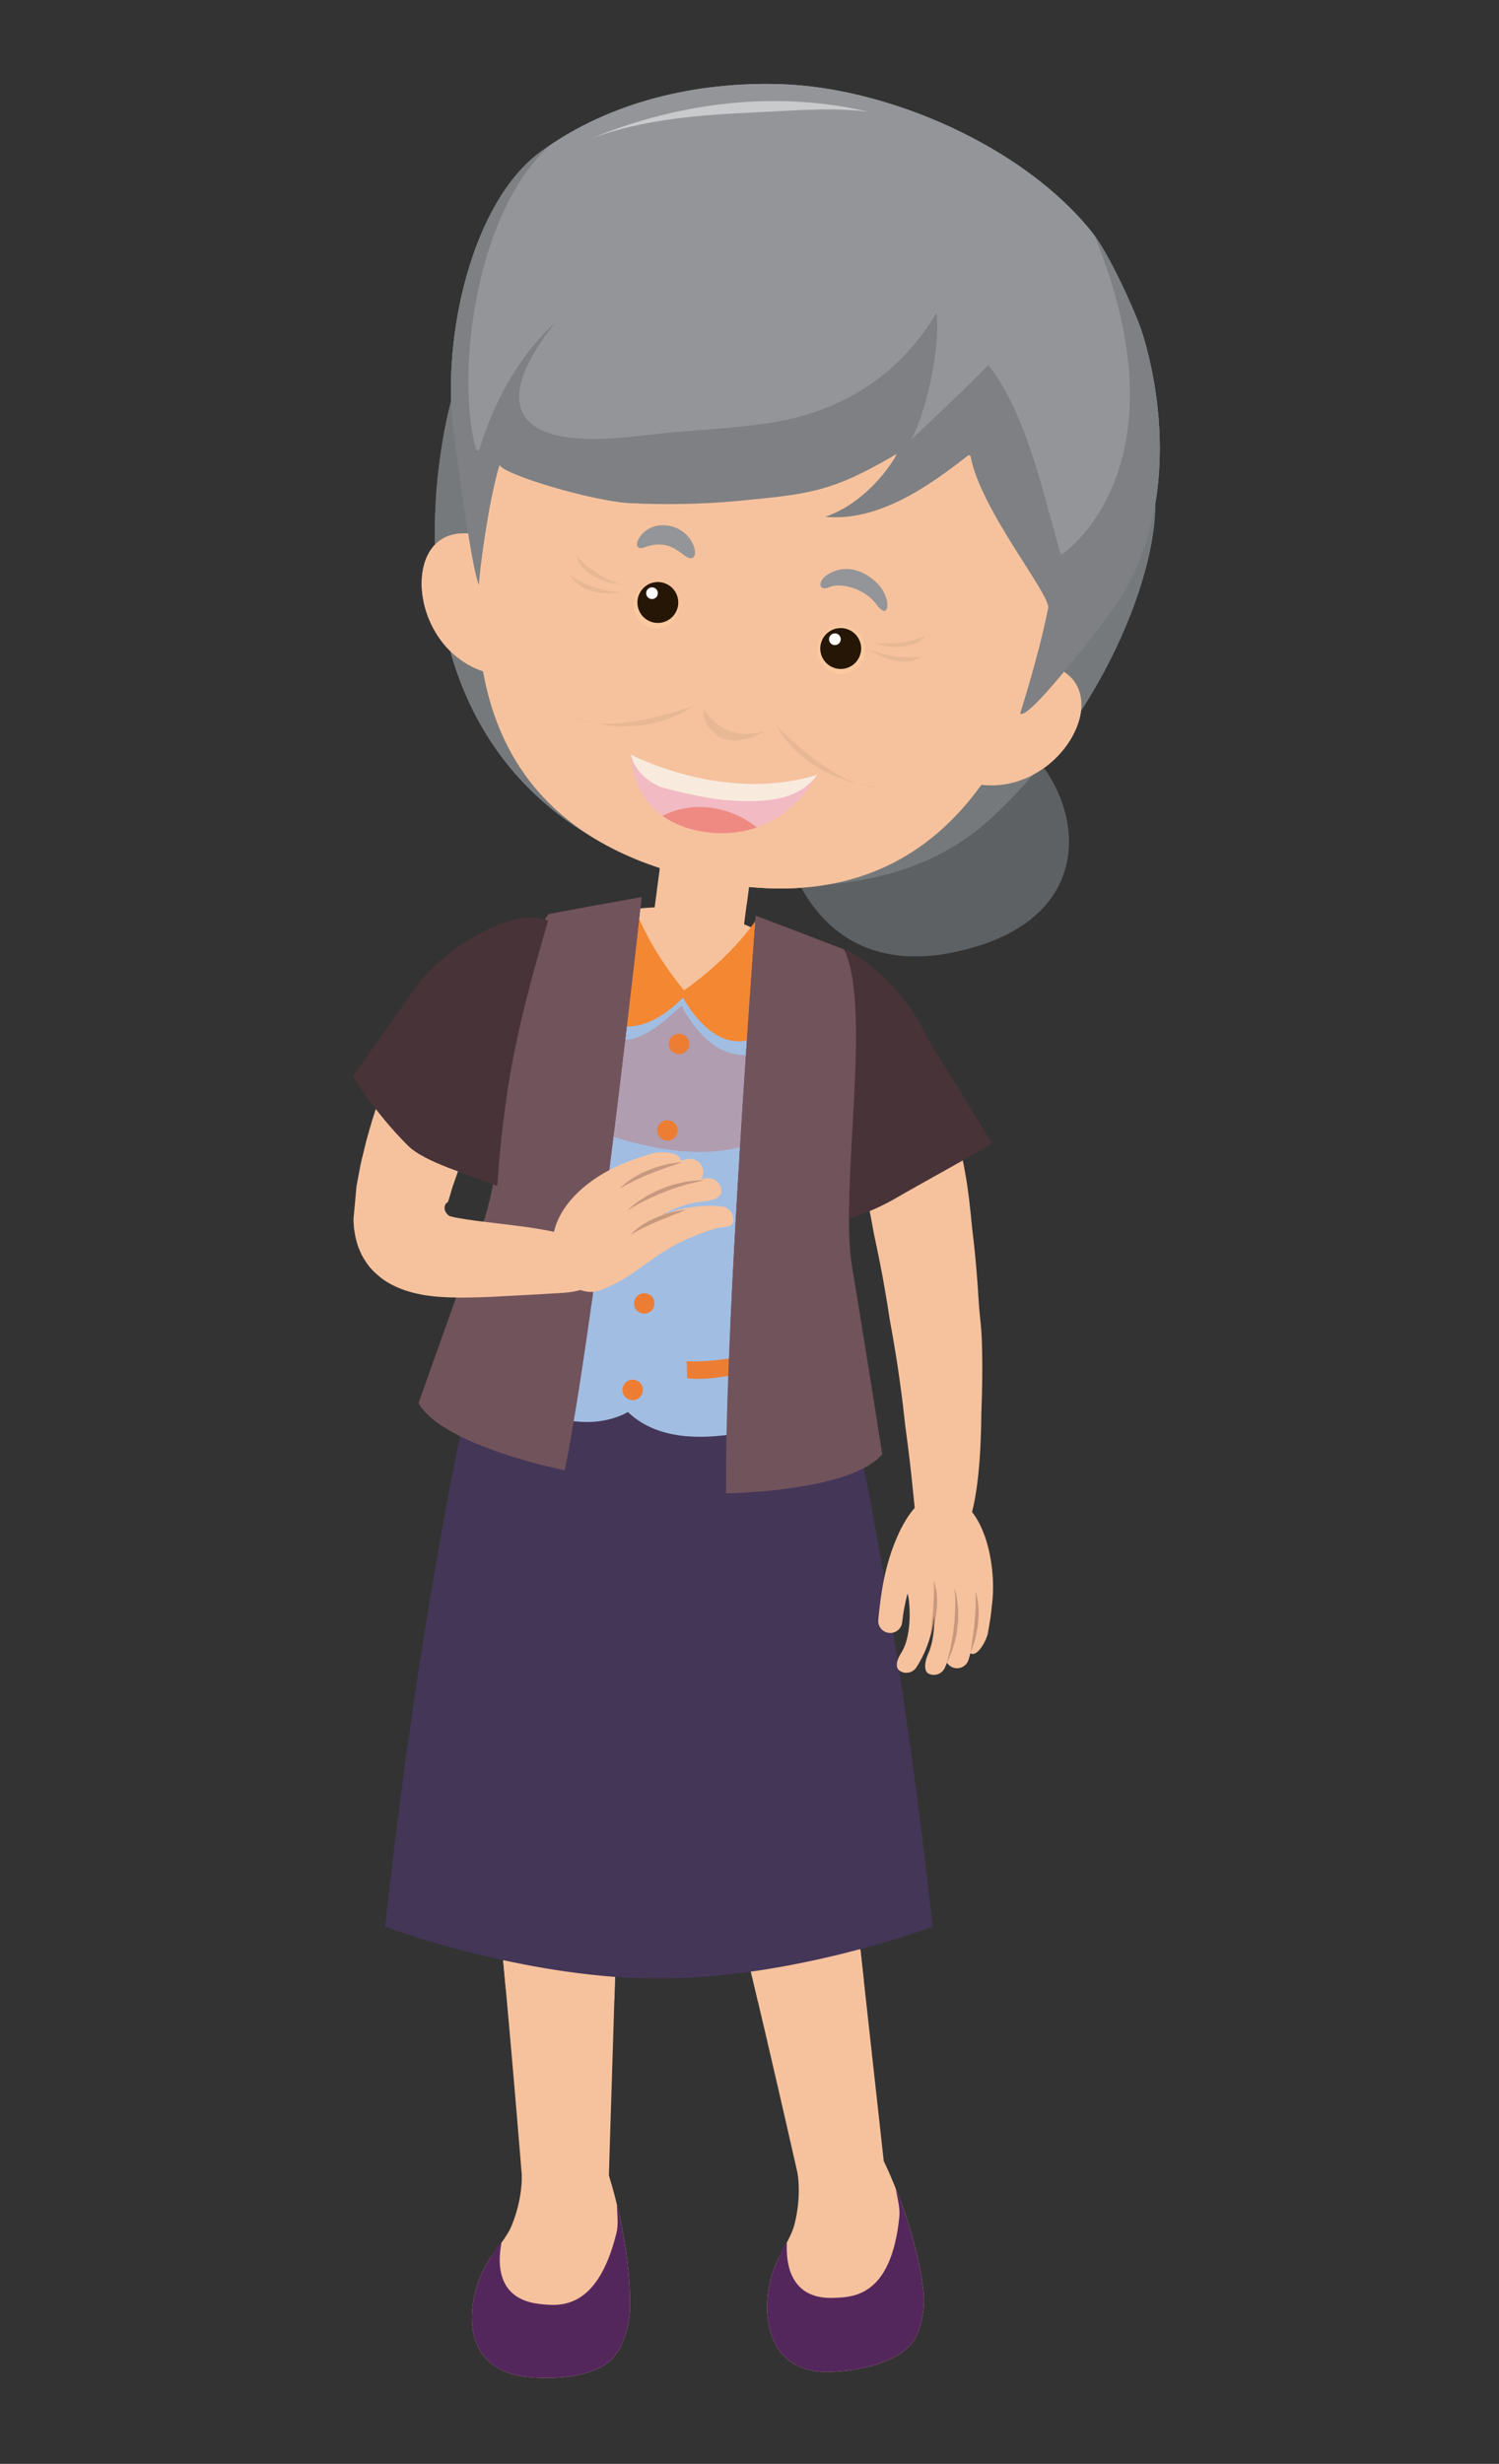 <?xml version="1.0" encoding="UTF-8" standalone="no"?>
<svg
   xmlns:dc="http://purl.org/dc/elements/1.1/"
   xmlns:cc="http://creativecommons.org/ns#"
   xmlns:rdf="http://www.w3.org/1999/02/22-rdf-syntax-ns#"
   xmlns:svg="http://www.w3.org/2000/svg"
   xmlns="http://www.w3.org/2000/svg"
   xmlns:sodipodi="http://sodipodi.sourceforge.net/DTD/sodipodi-0.dtd"
   xmlns:inkscape="http://www.inkscape.org/namespaces/inkscape"
   version="1.1"
   id="svg4508"
   xml:space="preserve"
   width="1749.84"
   height="2874.52"
   viewBox="0 0 1749.84 2874.52"
   sodipodi:docname="old woman 03.svg"
   inkscape:version="1.0.1 (c497b03c, 2020-09-10)"><rect x="0" y="0" width="1749.84" height="2874.52" fill="#333333" stroke="none"/><defs
     id="defs4512"><clipPath
       clipPathUnits="userSpaceOnUse"
       id="clipPath4524"><path
         d="M 0,2155.887 H 1312.383 V 0 H 0 Z"
         id="path4522" /></clipPath><clipPath
       clipPathUnits="userSpaceOnUse"
       id="clipPath4540"><path
         d="M 400.685,757.87 H 562.118 V 406.313 H 400.685 Z"
         id="path4538" /></clipPath><clipPath
       clipPathUnits="userSpaceOnUse"
       id="clipPath4568"><path
         d="M 571.569,769.627 H 756.406 V 404.358 H 571.569 Z"
         id="path4566" /></clipPath><clipPath
       clipPathUnits="userSpaceOnUse"
       id="clipPath4592"><path
         d="m 443.287,521.819 h 62.317 v -15.881 h -62.317 z"
         id="path4590" /></clipPath><clipPath
       clipPathUnits="userSpaceOnUse"
       id="clipPath4612"><path
         d="m 575.224,1422.35 h 85.005 v -59.54 h -85.005 z"
         id="path4610" /></clipPath><clipPath
       clipPathUnits="userSpaceOnUse"
       id="clipPath4632"><path
         d="M 398.888,1017.87 H 816.665 V 450.203 H 398.888 Z"
         id="path4630" /></clipPath><clipPath
       clipPathUnits="userSpaceOnUse"
       id="clipPath4652"><path
         d="M 465.383,1363.5 H 724.385 V 1148.23 H 465.383 Z"
         id="path4650" /></clipPath><clipPath
       clipPathUnits="userSpaceOnUse"
       id="clipPath4656"><path
         d="M 465.383,1363.5 H 724.385 V 1148.23 H 465.383 Z"
         id="path4654" /></clipPath><clipPath
       clipPathUnits="userSpaceOnUse"
       id="clipPath4680"><path
         d="M 499.119,1363.5 H 713.79 V 1232.91 H 499.119 Z"
         id="path4678" /></clipPath><clipPath
       clipPathUnits="userSpaceOnUse"
       id="clipPath4732"><path
         d="m 468.605,1371.19 h 93.231 V 869.63 h -93.231 z"
         id="path4730" /></clipPath><clipPath
       clipPathUnits="userSpaceOnUse"
       id="clipPath4760"><path
         d="m 635.831,1354.87 h 82.622 V 849.476 h -82.622 z"
         id="path4758" /></clipPath><clipPath
       clipPathUnits="userSpaceOnUse"
       id="clipPath4792"><path
         d="M 686.008,1524.8 H 930.89 V 1319.48 H 686.008 Z"
         id="path4790" /></clipPath><clipPath
       clipPathUnits="userSpaceOnUse"
       id="clipPath4816"><path
         d="m 383.487,1670.12 h 50.187 v -72.79 h -50.187 z"
         id="path4814" /></clipPath><clipPath
       clipPathUnits="userSpaceOnUse"
       id="clipPath4836"><path
         d="m 869.399,1554.02 h 61.709 v -63.83 h -61.709 z"
         id="path4834" /></clipPath><clipPath
       clipPathUnits="userSpaceOnUse"
       id="clipPath4860"><path
         d="M 394.912,2029.67 H 1015.66 V 1531.61 H 394.912 Z"
         id="path4858" /></clipPath><clipPath
       clipPathUnits="userSpaceOnUse"
       id="clipPath4876"><path
         d="m 517.216,2068 h 242.673 v -33.09 H 517.216 Z"
         id="path4874" /></clipPath><clipPath
       clipPathUnits="userSpaceOnUse"
       id="clipPath4900"><path
         d="m 715.63,1608.65 h 41.978 v -41.99 H 715.63 Z"
         id="path4898" /></clipPath><clipPath
       clipPathUnits="userSpaceOnUse"
       id="clipPath4916"><path
         d="m 554.906,1646.64 h 40.039 v -40.07 h -40.039 z"
         id="path4914" /></clipPath><clipPath
       clipPathUnits="userSpaceOnUse"
       id="clipPath4948"><path
         d="m 615.943,1535.19 h 53.772 v -26.76 h -53.772 z"
         id="path4946" /></clipPath><clipPath
       clipPathUnits="userSpaceOnUse"
       id="clipPath4964"><path
         d="m 565.47,1481.59 h 152.76 v -30.17 H 565.47 Z"
         id="path4962" /></clipPath><clipPath
       clipPathUnits="userSpaceOnUse"
       id="clipPath4980"><path
         d="m 599.723,1448.48 h 59.639 v -11.28 h -59.639 z"
         id="path4978" /></clipPath><clipPath
       clipPathUnits="userSpaceOnUse"
       id="clipPath4996"><path
         d="m 678.863,1522.71 h 90.732 v -55.37 h -90.732 z"
         id="path4994" /></clipPath><clipPath
       clipPathUnits="userSpaceOnUse"
       id="clipPath5012"><path
         d="m 502.073,1539.04 h 105.814 v -18.39 H 502.073 Z"
         id="path5010" /></clipPath><clipPath
       clipPathUnits="userSpaceOnUse"
       id="clipPath5028"><path
         d="m 764.116,1599.98 h 46.712 v -9.91 h -46.712 z"
         id="path5026" /></clipPath><clipPath
       clipPathUnits="userSpaceOnUse"
       id="clipPath5044"><path
         d="m 761.404,1587.94 h 46.698 v -10.66 h -46.698 z"
         id="path5042" /></clipPath><clipPath
       clipPathUnits="userSpaceOnUse"
       id="clipPath5060"><path
         d="m 504.351,1670.52 h 39.505 v -25.64 h -39.505 z"
         id="path5058" /></clipPath><clipPath
       clipPathUnits="userSpaceOnUse"
       id="clipPath5076"><path
         d="m 498.927,1653.12 h 44.612 v -15.91 h -44.612 z"
         id="path5074" /></clipPath><clipPath
       clipPathUnits="userSpaceOnUse"
       id="clipPath5092"><path
         d="m 624.278,1547.53 h 17.526 v -19.92 h -17.526 z"
         id="path5090" /></clipPath><clipPath
       clipPathUnits="userSpaceOnUse"
       id="clipPath5112"><path
         d="M 686.008,1524.8 H 930.89 V 1319.48 H 686.008 Z"
         id="path5110" /></clipPath><clipPath
       clipPathUnits="userSpaceOnUse"
       id="clipPath5136"><path
         d="m 383.487,1670.12 h 50.187 v -72.79 h -50.187 z"
         id="path5134" /></clipPath><clipPath
       clipPathUnits="userSpaceOnUse"
       id="clipPath5156"><path
         d="m 869.399,1554.02 h 61.709 v -63.83 h -61.709 z"
         id="path5154" /></clipPath><clipPath
       clipPathUnits="userSpaceOnUse"
       id="clipPath5180"><path
         d="M 394.912,2029.67 H 1015.66 V 1531.61 H 394.912 Z"
         id="path5178" /></clipPath><clipPath
       clipPathUnits="userSpaceOnUse"
       id="clipPath5196"><path
         d="m 517.216,2068 h 242.673 v -33.09 H 517.216 Z"
         id="path5194" /></clipPath><clipPath
       clipPathUnits="userSpaceOnUse"
       id="clipPath5220"><path
         d="m 715.63,1608.65 h 41.978 v -41.99 H 715.63 Z"
         id="path5218" /></clipPath><clipPath
       clipPathUnits="userSpaceOnUse"
       id="clipPath5236"><path
         d="m 554.906,1646.64 h 40.039 v -40.07 h -40.039 z"
         id="path5234" /></clipPath><clipPath
       clipPathUnits="userSpaceOnUse"
       id="clipPath5268"><path
         d="m 615.943,1535.19 h 53.772 v -26.76 h -53.772 z"
         id="path5266" /></clipPath><clipPath
       clipPathUnits="userSpaceOnUse"
       id="clipPath5284"><path
         d="m 678.863,1522.71 h 90.732 v -55.37 h -90.732 z"
         id="path5282" /></clipPath><clipPath
       clipPathUnits="userSpaceOnUse"
       id="clipPath5300"><path
         d="m 502.073,1539.04 h 105.814 v -18.39 H 502.073 Z"
         id="path5298" /></clipPath><clipPath
       clipPathUnits="userSpaceOnUse"
       id="clipPath5316"><path
         d="m 764.116,1599.98 h 46.712 v -9.91 h -46.712 z"
         id="path5314" /></clipPath><clipPath
       clipPathUnits="userSpaceOnUse"
       id="clipPath5332"><path
         d="m 761.404,1587.94 h 46.698 v -10.66 h -46.698 z"
         id="path5330" /></clipPath><clipPath
       clipPathUnits="userSpaceOnUse"
       id="clipPath5348"><path
         d="m 504.351,1670.52 h 39.505 v -25.64 h -39.505 z"
         id="path5346" /></clipPath><clipPath
       clipPathUnits="userSpaceOnUse"
       id="clipPath5364"><path
         d="m 498.927,1653.12 h 44.612 v -15.91 h -44.612 z"
         id="path5362" /></clipPath><clipPath
       clipPathUnits="userSpaceOnUse"
       id="clipPath5380"><path
         d="m 624.278,1547.53 h 17.526 v -19.92 h -17.526 z"
         id="path5378" /></clipPath><clipPath
       clipPathUnits="userSpaceOnUse"
       id="clipPath5412"><path
         d="m 552.24,1097.78 h 48.805 v -22.33 H 552.24 Z"
         id="path5410" /></clipPath><clipPath
       clipPathUnits="userSpaceOnUse"
       id="clipPath5428"><path
         d="m 549.335,1123.74 h 67.721 v -26.9 h -67.721 z"
         id="path5426" /></clipPath><clipPath
       clipPathUnits="userSpaceOnUse"
       id="clipPath5444"><path
         d="m 542.693,1139.44 h 54.772 v -23.36 h -54.772 z"
         id="path5442" /></clipPath><clipPath
       clipPathUnits="userSpaceOnUse"
       id="clipPath5464"><path
         d="m 815.027,773.151 h 5.644 v -48.543 h -5.644 z"
         id="path5462" /></clipPath><clipPath
       clipPathUnits="userSpaceOnUse"
       id="clipPath5480"><path
         d="m 829.22,766.543 h 9.899 v -65.669 h -9.899 z"
         id="path5478" /></clipPath><clipPath
       clipPathUnits="userSpaceOnUse"
       id="clipPath5496"><path
         d="m 850.009,763.872 h 6.987 v -53.774 h -6.987 z"
         id="path5494" /></clipPath></defs><sodipodi:namedview
     pagecolor="#ffffff"
     bordercolor="#666666"
     borderopacity="1"
     objecttolerance="10"
     gridtolerance="10"
     guidetolerance="10"
     inkscape:pageopacity="0"
     inkscape:pageshadow="2"
     inkscape:window-width="1572"
     inkscape:window-height="1299"
     id="namedview4510"
     showgrid="false"
     inkscape:zoom="0.35066724"
     inkscape:cx="874.91998"
     inkscape:cy="1437.26"
     inkscape:window-x="0"
     inkscape:window-y="23"
     inkscape:window-maximized="0"
     inkscape:current-layer="g4516" /><g
     id="g4516"
     inkscape:groupmode="layer"
     inkscape:label="old woman 02"
     transform="matrix(1.333,0,0,-1.333,0,2874.52)"><g
       id="g4518"><g
         id="g4520"
         clip-path="url(#clipPath4524)"><g
           id="g4526"
           transform="translate(801.769,831.331)"><path
             d="m 0,0 c 3.098,-18.806 13.85,-45.624 37.419,-23.514 13.933,13.024 18.765,55.674 19.921,96.563 0.152,5.094 0.234,10.215 0.262,15.198 0.179,5.039 0.344,9.968 0.496,14.786 0.247,9.582 0.33,18.613 0.33,26.598 -0.055,15.942 -0.51,27.727 -0.881,31.555 -0.579,6.001 -1.212,12.555 -1.873,19.521 -0.468,6.966 -0.964,14.317 -1.486,21.973 -1.129,15.254 -2.616,31.581 -4.681,47.936 -1.555,16.301 -3.249,32.518 -6.017,47.8 -0.66,3.827 -1.417,7.599 -2.175,11.261 -0.592,3.607 -1.266,7.186 -1.982,10.656 -1.446,6.924 -3.152,13.505 -5.163,19.604 -1.473,4.735 -3.276,9.637 -4.598,14.208 -1.418,4.652 -3.015,9.251 -4.915,13.739 -1.845,4.46 -4.199,8.949 -6.732,13.051 -2.478,4.048 -5.493,8.013 -9.141,11.84 -3.703,3.91 -7.889,6.525 -12.46,8.674 -4.584,2.092 -9.485,3.414 -14.427,3.468 -4.916,0.083 -9.885,-1.156 -14.47,-4.019 -4.46,-2.561 -8.342,-5.934 -11.426,-10.629 -1.721,-2.615 -3.277,-5.396 -4.653,-8.315 -1.254,-2.753 -2.341,-5.617 -3.25,-8.563 -1.845,-5.865 -3.07,-12.005 -3.662,-17.98 -0.729,-6.002 -0.33,-11.619 0.234,-17.346 0.592,-5.7 1.542,-11.372 2.657,-16.989 1.129,-5.645 2.396,-11.234 3.635,-16.824 1.432,-5.493 2.905,-10.93 4.102,-16.41 2.066,-9.361 3.979,-18.586 5.728,-27.699 0.839,-4.529 1.68,-9.031 2.505,-13.519 0.785,-4.488 1.9,-8.811 2.754,-13.188 3.661,-17.403 6.746,-34.226 9.347,-50.388 0.621,-4.021 1.254,-8.013 1.859,-11.95 0.578,-3.965 1.418,-7.792 2.079,-11.619 1.349,-7.627 2.602,-15.089 3.758,-22.331 2.3,-14.51 4.172,-28.222 5.741,-40.971 0.729,-6.361 1.418,-12.5 2.093,-18.365 0.771,-5.837 1.5,-11.399 2.189,-16.686 C -5.506,50.553 -4.447,41.081 -3.552,32.849 -1.803,16.41 -0.826,5.039 0,0"
             style="fill:#f6c29d;fill-opacity:1;fill-rule:nonzero;stroke:none"
             id="path4528" /></g><g
           id="g4530"
           transform="translate(456.986,252.342)"><path
             d="m 0,0 c 2.271,-53.416 76.545,-49.038 75.98,-7.269 l 7.366,235.363 21.786,277.434 H -56.301 C -49.755,434.655 -34.907,363.534 -27.025,293.983 -16.865,204.441 -3.407,41.797 0,0"
             style="fill:#f6c29d;fill-opacity:1;fill-rule:nonzero;stroke:none"
             id="path4532" /></g><g
           id="g4534"><g
             id="g4536" /><g
             id="g4548"><g
               clip-path="url(#clipPath4540)"
               id="g4546"><g
                 transform="translate(442.875,416.28)"
                 id="g4544"><path
                   d="m 0,0 c 18.014,-4.57 37.267,-5.975 54.421,-7.131 13.56,-0.908 27.135,-1.928 40.717,-2.836 l 2.32,74.122 21.786,277.435 H -42.189 C -35.644,270.717 -20.795,199.596 -12.914,130.045 -8.853,94.25 -4.261,46.754 0,0"
                   style="fill:#f6c29d;fill-opacity:1;fill-rule:nonzero;stroke:none"
                   id="path4542" /></g></g></g></g><g
           id="g4550"
           transform="translate(456.986,252.342)"><path
             d="m 0,0 c 0,0 0.853,-20.733 -9.279,-44.633 -3.682,-8.673 -12.638,-19.246 -18.2,-27.286 -20.857,-30.205 -30.853,-94.772 28.098,-103.859 0,0 51.117,-7.655 76.476,13.409 9.947,8.288 17.292,29.407 17.595,45.68 C 95.805,-58.923 76.214,0 76.214,0 76.214,0 62.654,6.113 0,0"
             style="fill:#f6c29d;fill-opacity:1;fill-rule:nonzero;stroke:none"
             id="path4552" /></g><g
           id="g4554"
           transform="translate(540.221,227.065)"><path
             d="m 0,0 c 0.151,-8.37 1.611,-16.961 -0.399,-25.083 -16.878,-68.258 -50.264,-63.797 -66.812,-62.063 -37.749,3.911 -37.391,35.245 -33.908,53.224 -0.964,-0.605 -1.948,-1.239 -2.932,-1.845 -2.038,-3.716 -4.248,-7.379 -6.663,-10.876 -20.858,-30.205 -30.853,-94.772 28.098,-103.859 0,0 51.117,-7.654 76.476,13.409 9.947,8.288 17.291,29.407 17.595,45.68 C 12.116,-57.188 5.493,-22.55 0,0"
             style="fill:#54275c;fill-opacity:1;fill-rule:nonzero;stroke:none"
             id="path4556" /></g><g
           id="g4558"
           transform="translate(698.454,254.352)"><path
             d="M 0,0 C 9.768,-52.591 82.679,-37.777 76.25,3.469 L 50.408,237.537 32.938,515.274 -126.884,492.559 C -110.433,423.283 -85.734,354.998 -68.12,287.236 -45.479,200.035 -9.258,40.888 0,0"
             style="fill:#f6c29d;fill-opacity:1;fill-rule:nonzero;stroke:none"
             id="path4560" /></g><g
           id="g4562"><g
             id="g4564" /><g
             id="g4576"><g
               clip-path="url(#clipPath4568)"
               id="g4574"><g
                 transform="translate(663.843,404.358)"
                 id="g4572"><path
                   d="M 0,0 C 31.782,2.175 63.721,7.544 92.564,19.108 L 85.019,87.531 67.548,365.269 -92.273,342.553 C -75.822,273.277 -51.124,204.992 -33.509,137.23 -23.768,99.729 -11.537,48.956 0,0"
                   style="fill:#f6c29d;fill-opacity:1;fill-rule:nonzero;stroke:none"
                   id="path4570" /></g></g></g></g><g
           id="g4578"
           transform="translate(698.454,254.352)"><path
             d="m 0,0 c 0,0 3.765,-20.403 -2.912,-45.487 -2.423,-9.114 -9.801,-20.843 -14.173,-29.599 -16.397,-32.821 -17.215,-98.16 42.437,-98.848 0,0 51.682,-0.413 73.833,24.038 8.659,9.582 12.982,31.526 10.986,47.689 C 103.137,-44.854 75.451,10.71 75.451,10.71 75.451,10.71 61.16,14.868 0,0"
             style="fill:#f6c29d;fill-opacity:1;fill-rule:nonzero;stroke:none"
             id="path4580" /></g><g
           id="g4582"
           transform="translate(784.422,241.025)"><path
             d="m 0,0 c 1.321,-8.26 3.965,-16.548 3.125,-24.891 -7.104,-69.936 -40.778,-70.212 -57.409,-70.845 -37.922,-1.432 -41.983,29.654 -41.053,47.937 -0.881,-0.744 -1.763,-1.514 -2.657,-2.258 -1.487,-3.964 -3.166,-7.902 -5.06,-11.702 -16.397,-32.821 -17.215,-98.16 42.437,-98.847 0,0 51.682,-0.414 73.833,24.037 8.659,9.582 12.983,31.526 10.986,47.689 C 20.031,-54.903 8.604,-21.531 0,0"
             style="fill:#54275c;fill-opacity:1;fill-rule:nonzero;stroke:none"
             id="path4584" /></g><g
           id="g4586"><g
             id="g4588" /><g
             id="g4600"><g
               clip-path="url(#clipPath4592)"
               opacity="0.5"
               id="g4598"><g
                 transform="translate(473.741,510.695)"
                 id="g4596"><path
                   d="M 0,0 C -8.233,-0.303 -16.934,0.523 -24.175,4.708 -26.337,5.947 -28.567,7.683 -30.454,9.72 -25.896,-1.239 -9.913,-5.259 0.654,-4.708 11.481,-4.157 24.712,2.038 31.863,11.124 22.915,4.13 11.275,0.386 0,0"
                   style="fill:#c6867b;fill-opacity:1;fill-rule:nonzero;stroke:none"
                   id="path4594" /></g></g></g></g><g
           id="g4602"
           transform="translate(573.304,1362.273)"><path
             d="m 0,0 c -7.633,-0.275 -17.319,-1.047 -27.686,-2.974 1.294,-12.005 35.024,-82.272 50.071,-83.374 26.681,-1.926 57.919,41.77 74.37,62.393 -6.201,3.607 -12.472,6.69 -18.455,9.196 L 86.691,49.727 7.902,60.106 0.303,2.368 Z"
             style="fill:#f6c29d;fill-opacity:1;fill-rule:nonzero;stroke:none"
             id="path4604" /></g><g
           id="g4606"><g
             id="g4608" /><g
             id="g4620"><g
               clip-path="url(#clipPath4612)"
               opacity="0.6"
               id="g4618"><g
                 transform="translate(654.007,1364.806)"
                 id="g4616"><path
                   d="m 0,0 6.222,47.166 -78.775,10.38 -6.229,-47.248 C -55.468,-1.432 -17.608,-4.544 0,0"
                   style="fill:#f6c29d;fill-opacity:1;fill-rule:nonzero;stroke:none"
                   id="path4614" /></g></g></g></g><g
           id="g4622"
           transform="translate(816.665,470.22)"><path
             d="m 0,0 c -39.167,355.825 -92.776,545.178 -92.776,545.178 l -137.527,2.477 h -18.805 -137.361 c 0,0 -53.768,-191.83 -92.929,-547.655 0,0 100.197,-37.969 209.935,-44.577 l -0.014,-0.165 c 9.899,-0.607 49.651,-0.607 59.542,0 v 0.165 C -100.21,-37.969 0,0 0,0"
             style="fill:#443657;fill-opacity:1;fill-rule:nonzero;stroke:none"
             id="path4624" /></g><g
           id="g4626"><g
             id="g4628" /><g
             id="g4640"><g
               clip-path="url(#clipPath4632)"
               opacity="0.6"
               id="g4638"><g
                 transform="translate(525.518,884.83)"
                 id="g4636"><path
                   d="m 0,0 c 0.096,0.799 0.689,1.763 1.652,1.625 28.512,-3.332 57.092,-6.471 85.825,-6.581 0.674,0 1.472,-0.523 1.583,-1.212 2.822,-16.245 3.634,-32.655 3.4,-49.12 24.264,-0.056 48.68,2.78 72.594,5.754 0.688,0.083 1.446,-0.551 1.583,-1.211 26.736,-126.851 37.488,-256.317 59.887,-383.882 39.208,10.38 64.622,20.017 64.622,20.017 C 251.979,-58.785 198.37,130.567 198.37,130.567 L 60.844,133.045 H -95.323 c 0,0 -13.217,-47.166 -31.307,-138.056 37.681,-19.247 78.782,-31.471 120.38,-39.292 C -3.222,-29.654 -1.631,-14.841 0,0"
                   style="fill:#443657;fill-opacity:1;fill-rule:nonzero;stroke:none"
                   id="path4634" /></g></g></g></g><g
           id="g4642"
           transform="translate(697.745,1086.958)"><path
             d="m 0,0 c -0.441,34.335 14.923,66.137 22.688,98.93 6.815,28.773 10.216,58.276 10.987,87.779 l -1.625,28.306 c -15.915,24.725 -51.09,40.722 -65.793,46.588 -17.443,-26.103 -40.93,-43.037 -64.946,-61.65 -18.256,24.285 -36.449,46.836 -46.402,76.586 -15.722,-1.775 -53.878,-7.943 -75.761,-27.575 l -9.01,-26.901 c -7.029,-28.677 -11.53,-58.042 -12.535,-87.586 -1.143,-33.674 5.279,-68.395 -4.172,-101.409 -7.558,-26.35 -32.091,-56.307 -59.928,-141.167 7.365,-18.063 29.523,-35.244 44.647,-43.064 33.757,-17.428 77.55,-34.913 114.019,-15.226 29.998,-28.608 76.848,-23.267 113.991,-15.364 16.652,3.552 42.554,14.318 54.436,29.792 C 16.122,-62.778 0.323,-27.424 0,0"
             style="fill:#a2bde2;fill-opacity:1;fill-rule:nonzero;stroke:none"
             id="path4644" /></g><g
           id="g4646"><g
             id="g4648" /><g
             id="g4672"><g
               clip-path="url(#clipPath4652)"
               opacity="0.3"
               id="g4670"><g
                 id="g4668"><g
                   id="g4658" /><g
                   id="g4666"><g
                     clip-path="url(#clipPath4656)"
                     id="g4664"><g
                       transform="translate(471.841,1285.618)"
                       id="g4662"><path
                         d="m 0,0 c -3.945,-24.768 -12.129,-53.361 -0.345,-76.903 17.987,-35.905 68.918,-50.361 105.663,-57.134 41.838,-7.682 92.873,-4.212 121.054,32.491 24.933,32.407 27.975,81.391 25.441,125.996 C 234.274,44.578 205.191,57.767 192.161,62.943 174.718,36.841 151.231,19.907 127.214,1.294 108.959,25.579 90.766,48.13 80.813,77.88 66.144,76.229 35.017,70.859 12.025,55.729 8.755,38.354 2.794,17.539 0,0"
                         style="fill:#d05039;fill-opacity:1;fill-rule:nonzero;stroke:none"
                         id="path4660" /></g></g></g></g></g></g></g><g
           id="g4674"><g
             id="g4676" /><g
             id="g4688"><g
               clip-path="url(#clipPath4680)"
               id="g4686"><g
                 transform="translate(509.631,1276.806)"
                 id="g4684"><path
                   d="m 0,0 c 6.36,-14.813 14.462,-27.534 32.628,-30.287 25.016,-3.8 53.871,31.389 54.896,29.214 6.23,-13.107 21.67,-32.325 34.811,-37.997 19.921,-8.564 35.05,-5.92 48.129,9.444 19.439,22.825 25.979,45.871 33.696,72.58 C 187.012,57.657 165.165,67.459 154.371,71.755 136.928,45.652 113.441,28.719 89.424,10.105 71.169,34.391 52.976,56.941 43.022,86.691 31.885,85.439 9.472,81.942 -10.422,73.035 -10.917,48.461 -9.637,22.413 0,0"
                   style="fill:#a2bde2;fill-opacity:1;fill-rule:nonzero;stroke:none"
                   id="path4682" /></g></g></g></g><g
           id="g4690"
           transform="translate(662.873,1352.526)"><path
             d="m 0,0 c 0,0 -18.833,-30.977 -63.845,-62.889 -35.03,42.651 -45.018,77.482 -45.018,77.482 L -156.015,3.951 c 0,0 2.03,-87.16 32.73,-96.797 24.864,-7.819 49.934,14.759 58.587,23.653 6.009,-10.849 24.25,-39.25 50.284,-38.259 32.174,1.197 57.085,84.736 57.085,84.736 z"
             style="fill:#f48731;fill-opacity:1;fill-rule:nonzero;stroke:none"
             id="path4692" /></g><g
           id="g4694"
           transform="translate(603.516,1241.563)"><path
             d="m 0,0 c -0.668,-4.901 -5.177,-8.329 -10.071,-7.683 -4.887,0.662 -8.316,5.15 -7.668,10.051 0.654,4.914 5.156,8.343 10.05,7.682 C -2.788,9.389 0.654,4.9 0,0"
             style="fill:#ec7d33;fill-opacity:1;fill-rule:nonzero;stroke:none"
             id="path4696" /></g><g
           id="g4698"
           transform="translate(593.362,1165.858)"><path
             d="m 0,0 c -0.661,-4.888 -5.176,-8.329 -10.071,-7.669 -4.887,0.661 -8.329,5.149 -7.667,10.05 0.654,4.901 5.155,8.344 10.056,7.682 C -2.78,9.402 0.647,4.9 0,0"
             style="fill:#ec7d33;fill-opacity:1;fill-rule:nonzero;stroke:none"
             id="path4700" /></g><g
           id="g4702"
           transform="translate(583.203,1090.18)"><path
             d="m 0,0 c -0.661,-4.901 -5.163,-8.344 -10.05,-7.683 -4.902,0.648 -8.343,5.15 -7.682,10.05 0.66,4.902 5.162,8.343 10.05,7.683 C -2.795,9.389 0.653,4.873 0,0"
             style="fill:#ec7d33;fill-opacity:1;fill-rule:nonzero;stroke:none"
             id="path4704" /></g><g
           id="g4706"
           transform="translate(573.042,1014.461)"><path
             d="m 0,0 c -0.646,-4.9 -5.163,-8.315 -10.05,-7.654 -4.893,0.661 -8.329,5.149 -7.682,10.022 0.668,4.929 5.163,8.343 10.057,7.682 C -2.78,9.417 0.662,4.929 0,0"
             style="fill:#ec7d33;fill-opacity:1;fill-rule:nonzero;stroke:none"
             id="path4708" /></g><g
           id="g4710"
           transform="translate(562.882,938.769)"><path
             d="m 0,0 c -0.641,-4.901 -5.156,-8.343 -10.05,-7.682 -4.887,0.661 -8.329,5.176 -7.669,10.078 0.655,4.874 5.163,8.315 10.051,7.654 C -2.774,9.417 0.667,4.901 0,0"
             style="fill:#ec7d33;fill-opacity:1;fill-rule:nonzero;stroke:none"
             id="path4712" /></g><g
           id="g4714"
           transform="translate(601.389,965.093)"><path
             d="M 0,0 C 0,0 40.723,-3.167 89.761,17.126 L 91.083,1.514 c 0,0 -58.551,-20.734 -90.787,-16.383 z"
             style="fill:#ec7d33;fill-opacity:1;fill-rule:nonzero;stroke:none"
             id="path4716" /></g><g
           id="g4718"
           transform="translate(509.025,977.482)"><path
             d="m 0,0 c 0,0 -40.13,7.683 -82.051,40.173 l -5.411,-14.731 c 0,0 51.014,-35.409 83.25,-39.732 z"
             style="fill:#ec7d33;fill-opacity:1;fill-rule:nonzero;stroke:none"
             id="path4720" /></g><g
           id="g4722"
           transform="translate(561.836,1371.194)"><path
             d="m 0,0 c 0,0 -40.132,-366.81 -67.281,-501.563 0,0 -106.46,20.981 -128.061,58.648 0,0 32.546,92.24 56.046,156.394 23.486,64.127 23.804,225.643 57.726,271.625 0,0 4.254,1.184 81.57,14.896"
             style="fill:#71535c;fill-opacity:1;fill-rule:nonzero;stroke:none"
             id="path4724" /></g><g
           id="g4726"><g
             id="g4728" /><g
             id="g4740"><g
               clip-path="url(#clipPath4732)"
               opacity="0.4"
               id="g4738"><g
                 transform="translate(561.836,1371.194)"
                 id="g4736"><path
                   d="m 0,0 c -28.32,-5.039 -46.809,-8.37 -58.91,-10.573 -0.413,-1.542 -0.847,-3.084 -1.211,-4.626 -5.507,-23.087 -7.903,-46.753 -9.39,-70.405 -1.514,-24.065 -11.798,-150.584 3.525,-234.205 4.419,-24.093 1.858,-49.066 -0.524,-73.489 -1.335,-13.602 -3.744,-26.928 -5.919,-40.393 -1.7,-10.601 -2.822,-21.587 -5.59,-31.994 -2.54,-9.555 -7.888,-21.478 -15.212,-29.71 15.261,-4.075 25.95,-6.168 25.95,-6.168 C -40.132,-366.81 0,0 0,0"
                   style="fill:#71535c;fill-opacity:1;fill-rule:nonzero;stroke:none"
                   id="path4734" /></g></g></g></g><g
           id="g4742"
           transform="translate(507.449,1332.59)"><path
             d="m 0,0 c -2.513,-18.406 -5.445,-36.758 -7.799,-55.178 -4.874,-37.969 -5.314,-75.774 -4.86,-113.992 0.605,-50.388 3.469,-103.638 22.867,-150.529 C 32.566,-160.896 54.387,38.604 54.387,38.604 33.055,34.817 17.325,31.995 5.665,29.875 3.049,20.101 1.363,10.051 0,0"
             style="fill:#71535c;fill-opacity:1;fill-rule:nonzero;stroke:none"
             id="path4744" /></g><g
           id="g4746"
           transform="translate(785.688,1108.462)"><path
             d="m 0,0 c -20.884,-12.28 -43.668,-20.128 -67.142,-25.552 l -38.871,153.311 c -11.675,32.269 2.767,81.115 32.001,92.349 29.269,11.206 82.19,-38.355 100.198,-80.372 L 82.961,47.552 C 79.051,43.807 17.623,10.353 0,0"
             style="fill:#483339;fill-opacity:1;fill-rule:nonzero;stroke:none"
             id="path4748" /></g><g
           id="g4750"
           transform="translate(661.799,1354.866)"><path
             d="m 0,0 c 0,0 -27.837,-367.939 -25.869,-505.389 0,0 108.512,1.1 136.666,34.17 0,0 -15.089,96.644 -26.419,164.02 -11.331,67.348 17.98,226.194 -6.924,277.6 0,0 -3.966,1.954 -77.454,29.599"
             style="fill:#71535c;fill-opacity:1;fill-rule:nonzero;stroke:none"
             id="path4752" /></g><g
           id="g4754"><g
             id="g4756" /><g
             id="g4768"><g
               clip-path="url(#clipPath4760)"
               opacity="0.4"
               id="g4766"><g
                 transform="translate(661.799,1354.866)"
                 id="g4764"><path
                   d="m 0,0 c 26.914,-10.133 44.481,-16.796 55.963,-21.187 0.124,-1.584 0.275,-3.18 0.344,-4.778 1.184,-23.707 -0.812,-47.413 -3.682,-70.928 -2.913,-23.926 -16.033,-150.171 -46.424,-229.579 -8.763,-22.881 -10.827,-47.882 -12.961,-72.332 -1.184,-13.603 -1.267,-27.15 -1.604,-40.806 -0.269,-10.738 -1.178,-21.752 -0.365,-32.463 0.743,-9.857 3.827,-22.578 9.506,-31.995 -15.742,-1.212 -26.646,-1.321 -26.646,-1.321 C -27.837,-367.939 0,0 0,0"
                   style="fill:#71535c;fill-opacity:1;fill-rule:nonzero;stroke:none"
                   id="path4762" /></g></g></g></g><g
           id="g4770"
           transform="translate(708.194,1306.957)"><path
             d="m 0,0 c -0.922,-18.559 -1.418,-37.144 -2.464,-55.674 -2.189,-38.218 -8.687,-75.444 -16.142,-112.931 -9.823,-49.438 -22.406,-101.257 -50.092,-143.798 7.159,160.221 22.303,360.312 22.303,360.312 C -26.13,40.296 -11.172,34.638 -0.104,30.411 0.681,20.32 0.489,10.133 0,0"
             style="fill:#71535c;fill-opacity:1;fill-rule:nonzero;stroke:none"
             id="path4772" /></g><g
           id="g4774"
           transform="translate(497.771,1025.337)"><path
             d="m 0,0 c 18.483,2.313 44.875,11.51 24.912,36.29 -5.948,7.352 -19.536,12.666 -36.758,16.493 -17.168,3.854 -38.011,6.112 -57.561,8.453 -9.76,1.156 -19.197,2.395 -27.383,3.882 -1.011,0.179 -2.023,0.358 -3.008,0.55 -0.84,0.221 -1.659,0.414 -2.485,0.634 l -1.204,0.303 c -0.392,0.11 -0.902,0.192 -0.93,0.303 l -0.757,0.634 c -0.915,0.826 -1.583,1.624 -2.072,2.367 -1.913,3.029 -0.957,5.176 -0.957,5.644 0.152,1.598 1.598,3.03 2.513,3.387 0.076,0.056 0.09,-0.027 0.2,0.166 l 0.688,2.12 c 0.441,1.404 0.881,2.836 1.328,4.268 0.413,1.459 0.847,2.89 1.274,4.35 0.213,0.743 0.379,1.432 0.626,2.202 l 0.882,2.423 c 1.17,3.222 2.305,6.498 3.407,9.803 1.06,3.276 2.609,6.663 3.841,10.022 10.215,27.039 23.748,55.289 30.343,79.395 5.245,18.875 11.963,37.405 7.998,58.084 -2.023,10.297 -8.314,18.943 -16.768,24.064 -8.584,4.97 -19.322,6.25 -29.2,2.093 -11.041,-4.571 -20.864,-12.804 -28.305,-22 -14.614,-18.365 -20.658,-41.742 -28.553,-63.632 -6.65,-18.86 -12.9,-37.363 -18.008,-55.894 -1.383,-4.557 -2.34,-9.389 -3.538,-13.959 -1.129,-4.64 -2.347,-9.101 -3.179,-14.07 -0.909,-4.846 -1.818,-9.61 -2.713,-14.346 -0.254,-0.964 -0.351,-3.001 -0.509,-4.598 l -0.455,-4.998 c -0.302,-3.317 -0.619,-6.622 -0.915,-9.898 -0.324,-3.277 -0.641,-6.526 -0.943,-9.747 -0.028,-3.194 0.289,-6.306 0.509,-9.389 0.579,-3.002 0.909,-6.057 1.68,-8.976 0.846,-2.891 1.459,-5.837 2.746,-8.535 2.113,-5.535 5.225,-10.629 8.783,-15.2 3.656,-4.542 8.034,-8.26 12.522,-11.619 9.327,-6.36 19.88,-10.215 30.7,-12.501 5.37,-1.211 10.891,-1.79 16.315,-2.339 2.739,-0.167 5.451,-0.332 8.122,-0.497 1.514,-0.11 2.245,-0.083 3.325,-0.11 l 3.008,-0.082 c 7.833,-0.193 14.263,-0.083 20.72,0.109 6.339,0.166 12.293,0.413 17.835,0.717 10.91,0.578 20.678,1.129 29.138,1.57 C -16.155,-1.102 -4.977,-0.578 0,0"
             style="fill:#f6c29d;fill-opacity:1;fill-rule:nonzero;stroke:none"
             id="path4776" /></g><g
           id="g4778"
           transform="translate(479.991,1350.653)"><path
             d="m 0,0 c -27.569,12.722 -86.609,-20.402 -113.275,-54.848 l -57.699,-81.308 c 2.836,-4.626 5.83,-9.1 8.838,-13.423 11.675,-16.755 24.733,-32.697 39.203,-47.139 15.363,-15.35 54.964,-25.538 78.41,-35.533 C -38.686,-149.345 -29.077,-98.957 0,0"
             style="fill:#483339;fill-opacity:1;fill-rule:nonzero;stroke:none"
             id="path4780" /></g><g
           id="g4782"
           transform="translate(686.008,1422.338)"><path
             d="M 0,0 C 0,0 23.322,-137.85 168.31,-94.429 313.319,-51.007 236.912,105.58 157.172,102.414 77.406,99.274 0,0 0,0"
             style="fill:#5e6163;fill-opacity:1;fill-rule:nonzero;stroke:none"
             id="path4784" /></g><g
           id="g4786"><g
             id="g4788" /><g
             id="g4800"><g
               clip-path="url(#clipPath4792)"
               opacity="0.4"
               id="g4798"><g
                 transform="translate(819.762,1326.423)"
                 id="g4796"><path
                   d="m 0,0 c -9.541,3.662 -20.045,12.28 -20.637,23.376 -0.812,15.131 10.794,27.782 20.968,37.585 14.634,14.125 31.182,26.433 47.482,38.575 9.803,7.296 19.701,14.731 30.095,21.174 5.508,3.414 11.785,7.186 18.407,7.765 5.603,0.495 10.477,-1.019 14.813,-3.662 -13.23,40.97 -50.098,75.002 -87.71,73.516 -79.767,-3.14 -157.172,-102.414 -157.172,-102.414 0,0 21.401,-126.368 150.508,-98.972 C 11,-2.919 5.273,-2.038 0,0"
                   style="fill:#5e6163;fill-opacity:1;fill-rule:nonzero;stroke:none"
                   id="path4794" /></g></g></g></g><g
           id="g4802"
           transform="translate(412.683,1841.918)"><path
             d="m 0,0 -17.175,-34.831 c 0,0 -87.531,-298.939 163.946,-403.679 0,0 194.75,-69.414 309.182,37.475 114.446,106.915 151.892,244.696 141.347,289.989 z"
             style="fill:#76797b;fill-opacity:1;fill-rule:nonzero;stroke:none"
             id="path4804" /></g><g
           id="g4806"
           transform="translate(455.891,1635.687)"><path
             d="M 0,0 C 0,0 5.266,56.5 -52.225,53.912 -109.683,51.324 -94.449,-65.985 -11.64,-70.983 Z"
             style="fill:#f6c29d;fill-opacity:1;fill-rule:nonzero;stroke:none"
             id="path4808" /></g><g
           id="g4810"><g
             id="g4812" /><g
             id="g4824"><g
               clip-path="url(#clipPath4816)"
               opacity="0.5"
               id="g4822"><g
                 transform="translate(431.984,1637.256)"
                 id="g4820"><path
                   d="M 0,0 C -4.529,19.866 -21.841,40.834 -38.093,29.82 -56.762,17.141 -46.739,-14.758 -35.732,-28.828 -17.911,-51.626 8.66,-37.97 0,0"
                   style="fill:#f6c29d;fill-opacity:1;fill-rule:nonzero;stroke:none"
                   id="path4818" /></g></g></g></g><g
           id="g4826"
           transform="translate(858.572,1544.136)"><path
             d="M 0,0 C 0,0 19.687,53.224 70.391,25.992 121.095,-1.185 56.638,-100.362 -20.21,-69.056 Z"
             style="fill:#f6c29d;fill-opacity:1;fill-rule:nonzero;stroke:none"
             id="path4828" /></g><g
           id="g4830"><g
             id="g4832" /><g
             id="g4844"><g
               clip-path="url(#clipPath4836)"
               opacity="0.5"
               id="g4842"><g
                 transform="translate(880.82,1535.215)"
                 id="g4840"><path
                   d="M 0,0 C 12.693,15.942 37.336,27.369 47.234,10.38 58.592,-9.114 35.767,-33.537 19.742,-41.467 -6.195,-54.325 -24.244,-30.508 0,0"
                   style="fill:#f6c29d;fill-opacity:1;fill-rule:nonzero;stroke:none"
                   id="path4838" /></g></g></g></g><g
           id="g4846"
           transform="translate(933.534,1700.172)"><path
             d="m 0,0 c -0.042,9.224 -0.468,18.393 -1.349,27.451 -0.413,4.502 -0.922,9.004 -1.556,13.465 -14.979,107.136 -101.574,241.915 -203.684,265.127 h -0.014 c -102.11,23.211 -190.743,-71.699 -250.589,-161.818 -2.492,-3.759 -4.914,-7.6 -7.247,-11.483 -4.689,-7.792 -9.045,-15.832 -13.08,-24.161 -10.057,-20.802 -17.986,-43.215 -23.369,-66.922 -34.521,-151.741 -18.462,-309.539 178.608,-354.338 197.054,-44.798 279.905,90.478 314.419,242.233 C -2.451,-46.726 0.069,-23.102 0,0"
             style="fill:#f6c29d;fill-opacity:1;fill-rule:nonzero;stroke:none"
             id="path4848" /></g><g
           id="g4850"
           transform="translate(998.831,1869.342)"><path
             d="m 0,0 c -7.889,21.56 -28.429,66.22 -42.788,84.145 -60.438,75.416 -178.614,126.271 -272.072,129.273 -73.696,2.395 -149.972,-15.034 -210.203,-58.896 -61.181,-44.55 -86.54,-163.856 -76.848,-240.979 4.75,-37.75 16.589,-126.547 22.564,-138.249 -0.413,5.341 7.696,71.286 17.966,104.96 2.837,-8.453 82.121,-31.995 114.804,-33.537 31.541,-1.487 63.225,-0.936 94.662,2.038 63.866,6.099 82.355,8.232 138.14,40.971 1.885,1.101 -21.464,-40.806 -62.159,-54.958 46.299,-4.213 89.996,26.405 124.73,53.609 0.785,0.605 2.272,0.082 2.451,-0.909 8.425,-46.753 71.822,-123.05 67.775,-133.072 -9.031,-44.716 -24.588,-91.607 -24.395,-91.772 7.957,-6.967 81.639,91.165 87.104,99.949 C 48.02,-131.228 0.083,-0.22 0,0"
             style="fill:#939598;fill-opacity:1;fill-rule:nonzero;stroke:none"
             id="path4852" /></g><g
           id="g4854"><g
             id="g4856" /><g
             id="g4868"><g
               clip-path="url(#clipPath4860)"
               opacity="0.4"
               id="g4866"><g
                 transform="translate(998.831,1869.342)"
                 id="g4864"><path
                   d="m 0,0 c -7.461,20.431 -26.295,61.539 -40.476,81.061 31.211,-80.18 53.596,-231.439 -26.9,-280.436 -0.895,-0.551 -2.147,-0.124 -2.451,0.908 -14.813,50.609 -40.117,154.33 -73.874,196.347 -3.938,-5.356 -8.081,-10.49 -12.376,-15.336 -14.938,-16.906 -19.729,-80.428 -43.298,-82.548 -1.239,-0.11 -2.12,1.377 -1.515,2.45 12.363,21.642 10.588,88.619 22.152,110.688 -30.343,-18.393 -50.057,-75.994 -84.296,-84.337 -25.924,-6.306 -52.218,-10.821 -78.665,-14.098 -25.304,-3.111 -50.684,-4.281 -76.022,-6.787 -20.279,-1.996 -40.538,-5.135 -60.961,-5.012 -17.36,0.097 -37.908,1.364 -52.645,11.689 -17.03,11.923 -14.634,32.49 -7.063,49.507 6.58,14.786 15.846,28.498 26.323,41.163 -5.369,-4.929 -10.477,-10.105 -15.316,-15.625 -24.237,-27.631 -40.854,-60.451 -51.461,-95.503 -0.448,-1.473 -2.747,-1.845 -3.188,-0.11 -1.824,7.104 -3.345,14.318 -4.316,21.615 -10.001,75.608 12.219,194.473 69.724,244.696 -2.836,-1.9 -5.672,-3.8 -8.439,-5.81 -61.181,-44.55 -86.54,-163.856 -76.848,-240.979 4.75,-37.75 16.589,-126.547 22.564,-138.249 -0.413,5.341 7.696,71.286 17.966,104.96 2.837,-8.453 82.121,-31.995 114.804,-33.537 31.541,-1.487 63.225,-0.936 94.662,2.038 63.866,6.099 82.355,8.232 138.14,40.971 1.885,1.101 -21.464,-40.806 -62.159,-54.958 46.299,-4.213 89.996,26.405 124.73,53.609 0.785,0.605 2.272,0.082 2.451,-0.909 8.425,-46.753 71.822,-123.05 67.775,-133.072 -9.031,-44.716 -24.588,-91.607 -24.395,-91.772 7.957,-6.967 81.639,91.165 87.104,99.949 C 48.02,-131.228 0.083,-0.22 0,0"
                   style="fill:#5e6163;fill-opacity:1;fill-rule:nonzero;stroke:none"
                   id="path4862" /></g></g></g></g><g
           id="g4870"><g
             id="g4872" /><g
             id="g4884"><g
               clip-path="url(#clipPath4876)"
               opacity="0.5"
               id="g4882"><g
                 transform="translate(663.395,2058.172)"
                 id="g4880"><path
                   d="M 0,0 C 31.981,1.459 64.596,4.419 96.494,0.551 -12.004,25.882 -107.975,-6.939 -146.179,-23.267 -99.976,-5.7 -49.045,-2.23 0,0"
                   style="fill:#ffffff;fill-opacity:1;fill-rule:nonzero;stroke:none"
                   id="path4878" /></g></g></g></g><g
           id="g4886"
           transform="translate(598.635,1670.848)"><path
             d="M 0,0 C 16.266,-12.94 13.01,20.32 -12.322,25.346 -37.694,30.343 -48.667,1.156 -34.556,6.416 -20.431,11.702 -10.986,8.756 0,0"
             style="fill:#939598;fill-opacity:1;fill-rule:nonzero;stroke:none"
             id="path4888" /></g><g
           id="g4890"
           transform="translate(724.755,1653.598)"><path
             d="m 0,0 c -9.21,-5.81 -7.86,-15.171 1.542,-11.027 9.376,4.157 30.66,-0.578 41.619,-15.584 10.958,-14.979 13.45,5.92 0.22,18.998 C 30.15,5.438 13.809,8.688 0,0"
             style="fill:#939598;fill-opacity:1;fill-rule:nonzero;stroke:none"
             id="path4892" /></g><g
           id="g4894"><g
             id="g4896" /><g
             id="g4908"><g
               clip-path="url(#clipPath4900)"
               opacity="0.7"
               id="g4906"><g
                 transform="translate(727.895,1568.559)"
                 id="g4904"><path
                   d="M 0,0 C 10.545,-4.818 23.004,-0.165 27.809,10.38 32.627,20.926 27.988,33.371 17.429,38.189 6.883,43.008 -5.562,38.369 -10.367,27.81 -15.172,17.264 -10.546,4.818 0,0"
                   style="fill:#fdcc9f;fill-opacity:1;fill-rule:nonzero;stroke:none"
                   id="path4902" /></g></g></g></g><g
           id="g4910"><g
             id="g4912" /><g
             id="g4924"><g
               clip-path="url(#clipPath4916)"
               opacity="0.7"
               id="g4922"><g
                 transform="translate(566.62,1608.373)"
                 id="g4920"><path
                   d="M 0,0 C 10.029,-4.571 21.924,-0.138 26.509,9.939 31.106,19.989 26.673,31.871 16.63,36.455 6.567,41.054 -5.308,36.606 -9.906,26.543 -14.49,16.493 -10.057,4.626 0,0"
                   style="fill:#fdcc9f;fill-opacity:1;fill-rule:nonzero;stroke:none"
                   id="path4918" /></g></g></g></g><g
           id="g4926"
           transform="translate(728.789,1572.551)"><path
             d="m 0,0 c 8.99,-4.103 19.619,-0.138 23.707,8.839 4.13,9.017 0.151,19.659 -8.838,23.762 C 5.879,36.703 -4.749,32.738 -8.852,23.734 -12.955,14.73 -8.99,4.103 0,0"
             style="fill:#261606;fill-opacity:1;fill-rule:nonzero;stroke:none"
             id="path4928" /></g><g
           id="g4930"
           transform="translate(728.996,1592.293)"><path
             d="M 0,0 C 2.602,-1.184 5.617,-0.027 6.801,2.547 7.985,5.121 6.857,8.15 4.268,9.361 1.68,10.518 -1.349,9.389 -2.533,6.801 -3.717,4.227 -2.574,1.184 0,0"
             style="fill:#ffffff;fill-opacity:1;fill-rule:nonzero;stroke:none"
             id="path4932" /></g><g
           id="g4934"
           transform="translate(568.65,1612.833)"><path
             d="m 0,0 c 8.976,-4.103 19.612,-0.138 23.728,8.866 4.109,8.99 0.13,19.605 -8.859,23.707 C 5.858,36.676 -4.735,32.738 -8.845,23.763 -12.955,14.759 -9.004,4.131 0,0"
             style="fill:#261606;fill-opacity:1;fill-rule:nonzero;stroke:none"
             id="path4936" /></g><g
           id="g4938"
           transform="translate(568.843,1632.576)"><path
             d="M 0,0 C 2.574,-1.156 5.645,-0.027 6.822,2.547 7.985,5.107 6.843,8.178 4.281,9.348 1.707,10.519 -1.356,9.362 -2.526,6.829 -3.703,4.24 -2.561,1.185 0,0"
             style="fill:#ffffff;fill-opacity:1;fill-rule:nonzero;stroke:none"
             id="path4940" /></g><g
           id="g4942"><g
             id="g4944" /><g
             id="g4956"><g
               clip-path="url(#clipPath4948)"
               opacity="0.9"
               id="g4954"><g
                 transform="translate(650.179,1514.317)"
                 id="g4952"><path
                   d="m 0,0 c -7.448,0.385 -14.8,3.166 -20.857,7.489 -5.101,3.634 -8.722,9.018 -13.093,13.381 -2.395,-11.179 10.712,-25.166 21.105,-26.405 12.501,-1.486 22.619,1.79 32.381,7.82 C 13.189,0.427 6.484,-0.331 0,0"
                   style="fill:#e7b795;fill-opacity:1;fill-rule:nonzero;stroke:none"
                   id="path4950" /></g></g></g></g><g
           id="g4958"><g
             id="g4960" /><g
             id="g4972"><g
               clip-path="url(#clipPath4964)"
               id="g4970"><g
                 transform="translate(565.47,1481.592)"
                 id="g4968"><path
                   d="M 0,0 C 0,0 51.324,-46.877 152.76,-23.776 152.76,-23.776 66.364,-36.662 0,0"
                   style="fill:#e7b795;fill-opacity:1;fill-rule:nonzero;stroke:none"
                   id="path4966" /></g></g></g></g><g
           id="g4974"><g
             id="g4976" /><g
             id="g4988"><g
               clip-path="url(#clipPath4980)"
               id="g4986"><g
                 transform="translate(599.723,1448.482)"
                 id="g4984"><path
                   d="M 0,0 C 0,0 20.933,-14.868 59.639,-10.463 59.639,-10.463 26.516,-12.238 0,0"
                   style="fill:#e7b795;fill-opacity:1;fill-rule:nonzero;stroke:none"
                   id="path4982" /></g></g></g></g><g
           id="g4990"><g
             id="g4992" /><g
             id="g5004"><g
               clip-path="url(#clipPath4996)"
               opacity="0.9"
               id="g5002"><g
                 transform="translate(678.863,1522.714)"
                 id="g5000"><path
                   d="M 0,0 C 0,0 53.134,-56.858 90.732,-55.344 90.732,-55.344 29.523,-52.48 0,0"
                   style="fill:#e7b795;fill-opacity:1;fill-rule:nonzero;stroke:none"
                   id="path4998" /></g></g></g></g><g
           id="g5006"><g
             id="g5008" /><g
             id="g5020"><g
               clip-path="url(#clipPath5012)"
               opacity="0.9"
               id="g5018"><g
                 transform="translate(607.887,1539.043)"
                 id="g5016"><path
                   d="m 0,0 c 0,0 -72.642,-27.893 -105.814,-10.105 0,0 56.321,-24.189 105.814,10.105"
                   style="fill:#e7b795;fill-opacity:1;fill-rule:nonzero;stroke:none"
                   id="path5014" /></g></g></g></g><g
           id="g5022"><g
             id="g5024" /><g
             id="g5036"><g
               clip-path="url(#clipPath5028)"
               opacity="0.9"
               id="g5034"><g
                 transform="translate(810.828,1599.975)"
                 id="g5032"><path
                   d="m 0,0 c 0,0 -20.349,-9.526 -46.712,-5.769 0,0 29.31,-12.403 46.712,5.769"
                   style="fill:#e7b795;fill-opacity:1;fill-rule:nonzero;stroke:none"
                   id="path5030" /></g></g></g></g><g
           id="g5038"><g
             id="g5040" /><g
             id="g5052"><g
               clip-path="url(#clipPath5044)"
               opacity="0.9"
               id="g5050"><g
                 transform="translate(808.102,1581.955)"
                 id="g5048"><path
                   d="M 0,0 C 0,0 -22.069,-4.199 -46.698,5.988 -46.698,5.988 -21.339,-13.3 0,0"
                   style="fill:#e7b795;fill-opacity:1;fill-rule:nonzero;stroke:none"
                   id="path5046" /></g></g></g></g><g
           id="g5054"><g
             id="g5056" /><g
             id="g5068"><g
               clip-path="url(#clipPath5060)"
               opacity="0.9"
               id="g5066"><g
                 transform="translate(504.351,1670.518)"
                 id="g5064"><path
                   d="m 0,0 c 0,0 14.139,-17.484 39.505,-25.635 0,0 -31.802,1.68 -39.505,25.635"
                   style="fill:#e7b795;fill-opacity:1;fill-rule:nonzero;stroke:none"
                   id="path5062" /></g></g></g></g><g
           id="g5070"><g
             id="g5072" /><g
             id="g5084"><g
               clip-path="url(#clipPath5076)"
               opacity="0.9"
               id="g5082"><g
                 transform="translate(498.927,1653.117)"
                 id="g5080"><path
                   d="M 0,0 C 0,0 18.028,-13.437 44.612,-15.048 44.612,-15.048 13.389,-21.312 0,0"
                   style="fill:#e7b795;fill-opacity:1;fill-rule:nonzero;stroke:none"
                   id="path5078" /></g></g></g></g><g
           id="g5086"><g
             id="g5088" /><g
             id="g5100"><g
               clip-path="url(#clipPath5092)"
               id="g5098"><g
                 transform="translate(627.959,1545.389)"
                 id="g5096"><path
                   d="m 0,0 c 0,0 -6.202,-3.098 -2.505,-10.862 3.689,-7.765 13.133,-9.61 15.832,-2.355 C 16.053,-5.989 7.49,7.338 0,0"
                   style="fill:#f6c29d;fill-opacity:1;fill-rule:nonzero;stroke:none"
                   id="path5094" /></g></g></g></g><g
           id="g5102"
           transform="translate(686.008,1422.338)"><path
             d="M 0,0 C 0,0 23.322,-137.85 168.31,-94.429 313.319,-51.007 236.912,105.58 157.172,102.414 77.406,99.274 0,0 0,0"
             style="fill:#5e6163;fill-opacity:1;fill-rule:nonzero;stroke:none"
             id="path5104" /></g><g
           id="g5106"><g
             id="g5108" /><g
             id="g5120"><g
               clip-path="url(#clipPath5112)"
               opacity="0.4"
               id="g5118"><g
                 transform="translate(819.762,1326.423)"
                 id="g5116"><path
                   d="m 0,0 c -9.541,3.662 -20.045,12.28 -20.637,23.376 -0.812,15.131 10.794,27.782 20.968,37.585 14.634,14.125 31.182,26.433 47.482,38.575 9.803,7.296 19.701,14.731 30.095,21.174 5.508,3.414 11.785,7.186 18.407,7.765 5.603,0.495 10.477,-1.019 14.813,-3.662 -13.23,40.97 -50.098,75.002 -87.71,73.516 -79.767,-3.14 -157.172,-102.414 -157.172,-102.414 0,0 21.401,-126.368 150.508,-98.972 C 11,-2.919 5.273,-2.038 0,0"
                   style="fill:#5e6163;fill-opacity:1;fill-rule:nonzero;stroke:none"
                   id="path5114" /></g></g></g></g><g
           id="g5122"
           transform="translate(412.683,1841.918)"><path
             d="m 0,0 -17.175,-34.831 c 0,0 -87.531,-298.939 163.946,-403.679 0,0 194.75,-69.414 309.182,37.475 114.446,106.915 151.892,244.696 141.347,289.989 z"
             style="fill:#76797b;fill-opacity:1;fill-rule:nonzero;stroke:none"
             id="path5124" /></g><g
           id="g5126"
           transform="translate(455.891,1635.687)"><path
             d="M 0,0 C 0,0 5.266,56.5 -52.225,53.912 -109.683,51.324 -94.449,-65.985 -11.64,-70.983 Z"
             style="fill:#f6c29d;fill-opacity:1;fill-rule:nonzero;stroke:none"
             id="path5128" /></g><g
           id="g5130"><g
             id="g5132" /><g
             id="g5144"><g
               clip-path="url(#clipPath5136)"
               opacity="0.5"
               id="g5142"><g
                 transform="translate(431.984,1637.256)"
                 id="g5140"><path
                   d="M 0,0 C -4.529,19.866 -21.841,40.834 -38.093,29.82 -56.762,17.141 -46.739,-14.758 -35.732,-28.828 -17.911,-51.626 8.66,-37.97 0,0"
                   style="fill:#f6c29d;fill-opacity:1;fill-rule:nonzero;stroke:none"
                   id="path5138" /></g></g></g></g><g
           id="g5146"
           transform="translate(858.572,1544.136)"><path
             d="M 0,0 C 0,0 19.687,53.224 70.391,25.992 121.095,-1.185 56.638,-100.362 -20.21,-69.056 Z"
             style="fill:#f6c29d;fill-opacity:1;fill-rule:nonzero;stroke:none"
             id="path5148" /></g><g
           id="g5150"><g
             id="g5152" /><g
             id="g5164"><g
               clip-path="url(#clipPath5156)"
               opacity="0.5"
               id="g5162"><g
                 transform="translate(880.82,1535.215)"
                 id="g5160"><path
                   d="M 0,0 C 12.693,15.942 37.336,27.369 47.234,10.38 58.592,-9.114 35.767,-33.537 19.742,-41.467 -6.195,-54.325 -24.244,-30.508 0,0"
                   style="fill:#f6c29d;fill-opacity:1;fill-rule:nonzero;stroke:none"
                   id="path5158" /></g></g></g></g><g
           id="g5166"
           transform="translate(933.534,1700.172)"><path
             d="m 0,0 c -0.042,9.224 -0.468,18.393 -1.349,27.451 -0.413,4.502 -0.922,9.004 -1.556,13.465 -14.979,107.136 -101.574,241.915 -203.684,265.127 h -0.014 c -102.11,23.211 -190.743,-71.699 -250.589,-161.818 -2.492,-3.759 -4.914,-7.6 -7.247,-11.483 -4.689,-7.792 -9.045,-15.832 -13.08,-24.161 -10.057,-20.802 -17.986,-43.215 -23.369,-66.922 -34.521,-151.741 -18.462,-309.539 178.608,-354.338 197.054,-44.798 279.905,90.478 314.419,242.233 C -2.451,-46.726 0.069,-23.102 0,0"
             style="fill:#f6c29d;fill-opacity:1;fill-rule:nonzero;stroke:none"
             id="path5168" /></g><g
           id="g5170"
           transform="translate(998.831,1869.342)"><path
             d="m 0,0 c -7.889,21.56 -28.429,66.22 -42.788,84.145 -60.438,75.416 -178.614,126.271 -272.072,129.273 -73.696,2.395 -149.972,-15.034 -210.203,-58.896 -61.181,-44.55 -86.54,-163.856 -76.848,-240.979 4.75,-37.75 16.589,-126.547 22.564,-138.249 -0.413,5.341 7.696,71.286 17.966,104.96 2.837,-8.453 82.121,-31.995 114.804,-33.537 31.541,-1.487 63.225,-0.936 94.662,2.038 63.866,6.099 82.355,8.232 138.14,40.971 1.885,1.101 -21.464,-40.806 -62.159,-54.958 46.299,-4.213 89.996,26.405 124.73,53.609 0.785,0.605 2.272,0.082 2.451,-0.909 8.425,-46.753 71.822,-123.05 67.775,-133.072 -9.031,-44.716 -24.588,-91.607 -24.395,-91.772 7.957,-6.967 81.639,91.165 87.104,99.949 C 48.02,-131.228 0.083,-0.22 0,0"
             style="fill:#939598;fill-opacity:1;fill-rule:nonzero;stroke:none"
             id="path5172" /></g><g
           id="g5174"><g
             id="g5176" /><g
             id="g5188"><g
               clip-path="url(#clipPath5180)"
               opacity="0.4"
               id="g5186"><g
                 transform="translate(998.831,1869.342)"
                 id="g5184"><path
                   d="m 0,0 c -7.461,20.431 -26.295,61.539 -40.476,81.061 84.228,-205.02 -29.047,-280.56 -29.351,-279.528 -14.813,50.609 -29.875,124.097 -63.617,166.114 -3.951,-5.369 -68.051,-66.274 -67.446,-65.201 12.363,21.642 25.883,78.996 22.152,110.688 -52.288,-87.394 -136.514,-95.158 -162.961,-98.435 -25.304,-3.111 -50.684,-4.281 -76.022,-6.787 -20.279,-1.996 -40.538,-5.135 -60.961,-5.012 -17.36,0.097 -37.908,1.364 -52.645,11.689 -17.03,11.923 -14.634,32.49 -7.063,49.507 6.58,14.786 15.846,28.498 26.323,41.163 -5.369,-4.929 -10.477,-10.105 -15.316,-15.625 -24.237,-27.631 -40.854,-60.451 -51.461,-95.503 -0.448,-1.473 -2.747,-1.845 -3.188,-0.11 -1.824,7.104 -3.345,14.318 -4.316,21.615 -10.001,75.608 12.219,194.473 69.724,244.696 -2.836,-1.9 -5.672,-3.8 -8.439,-5.81 -61.181,-44.55 -86.54,-163.856 -76.848,-240.979 4.75,-37.75 16.589,-126.547 22.564,-138.249 -0.413,5.341 7.696,71.286 17.966,104.96 2.837,-8.453 82.121,-31.995 114.804,-33.537 31.541,-1.487 63.225,-0.936 94.662,2.038 63.866,6.099 82.355,8.232 138.14,40.971 1.885,1.101 -21.464,-40.806 -62.159,-54.958 46.299,-4.213 89.996,26.405 124.73,53.609 0.785,0.605 2.272,0.082 2.451,-0.909 8.425,-46.753 71.822,-123.05 67.775,-133.072 -9.031,-44.716 -24.588,-91.607 -24.395,-91.772 7.957,-6.967 81.639,91.165 87.104,99.949 C 48.02,-131.228 0.083,-0.22 0,0"
                   style="fill:#5e6163;fill-opacity:1;fill-rule:nonzero;stroke:none"
                   id="path5182" /></g></g></g></g><g
           id="g5190"><g
             id="g5192" /><g
             id="g5204"><g
               clip-path="url(#clipPath5196)"
               opacity="0.5"
               id="g5202"><g
                 transform="translate(663.395,2058.172)"
                 id="g5200"><path
                   d="M 0,0 C 31.981,1.459 64.596,4.419 96.494,0.551 -12.004,25.882 -107.975,-6.939 -146.179,-23.267 -99.976,-5.7 -49.045,-2.23 0,0"
                   style="fill:#ffffff;fill-opacity:1;fill-rule:nonzero;stroke:none"
                   id="path5198" /></g></g></g></g><g
           id="g5206"
           transform="translate(598.635,1670.848)"><path
             d="M 0,0 C 16.266,-12.94 13.01,20.32 -12.322,25.346 -37.694,30.343 -48.667,1.156 -34.556,6.416 -20.431,11.702 -10.986,8.756 0,0"
             style="fill:#939598;fill-opacity:1;fill-rule:nonzero;stroke:none"
             id="path5208" /></g><g
           id="g5210"
           transform="translate(724.755,1653.598)"><path
             d="m 0,0 c -9.21,-5.81 -7.86,-15.171 1.542,-11.027 9.376,4.157 30.66,-0.578 41.619,-15.584 10.958,-14.979 13.45,5.92 0.22,18.998 C 30.15,5.438 13.809,8.688 0,0"
             style="fill:#939598;fill-opacity:1;fill-rule:nonzero;stroke:none"
             id="path5212" /></g><g
           id="g5214"><g
             id="g5216" /><g
             id="g5228"><g
               clip-path="url(#clipPath5220)"
               opacity="0.7"
               id="g5226"><g
                 transform="translate(727.895,1568.559)"
                 id="g5224"><path
                   d="M 0,0 C 10.545,-4.818 23.004,-0.165 27.809,10.38 32.627,20.926 27.988,33.371 17.429,38.189 6.883,43.008 -5.562,38.369 -10.367,27.81 -15.172,17.264 -10.546,4.818 0,0"
                   style="fill:#fdcc9f;fill-opacity:1;fill-rule:nonzero;stroke:none"
                   id="path5222" /></g></g></g></g><g
           id="g5230"><g
             id="g5232" /><g
             id="g5244"><g
               clip-path="url(#clipPath5236)"
               opacity="0.7"
               id="g5242"><g
                 transform="translate(566.62,1608.373)"
                 id="g5240"><path
                   d="M 0,0 C 10.029,-4.571 21.924,-0.138 26.509,9.939 31.106,19.989 26.673,31.871 16.63,36.455 6.567,41.054 -5.308,36.606 -9.906,26.543 -14.49,16.493 -10.057,4.626 0,0"
                   style="fill:#fdcc9f;fill-opacity:1;fill-rule:nonzero;stroke:none"
                   id="path5238" /></g></g></g></g><g
           id="g5246"
           transform="translate(728.789,1572.551)"><path
             d="m 0,0 c 8.99,-4.103 19.619,-0.138 23.707,8.839 4.13,9.017 0.151,19.659 -8.838,23.762 C 5.879,36.703 -4.749,32.738 -8.852,23.734 -12.955,14.73 -8.99,4.103 0,0"
             style="fill:#261606;fill-opacity:1;fill-rule:nonzero;stroke:none"
             id="path5248" /></g><g
           id="g5250"
           transform="translate(728.996,1592.293)"><path
             d="M 0,0 C 2.602,-1.184 5.617,-0.027 6.801,2.547 7.985,5.121 6.857,8.15 4.268,9.361 1.68,10.518 -1.349,9.389 -2.533,6.801 -3.717,4.227 -2.574,1.184 0,0"
             style="fill:#ffffff;fill-opacity:1;fill-rule:nonzero;stroke:none"
             id="path5252" /></g><g
           id="g5254"
           transform="translate(568.65,1612.833)"><path
             d="m 0,0 c 8.976,-4.103 19.612,-0.138 23.728,8.866 4.109,8.99 0.13,19.605 -8.859,23.707 C 5.858,36.676 -4.735,32.738 -8.845,23.763 -12.955,14.759 -9.004,4.131 0,0"
             style="fill:#261606;fill-opacity:1;fill-rule:nonzero;stroke:none"
             id="path5256" /></g><g
           id="g5258"
           transform="translate(568.843,1632.576)"><path
             d="M 0,0 C 2.574,-1.156 5.645,-0.027 6.822,2.547 7.985,5.107 6.843,8.178 4.281,9.348 1.707,10.519 -1.356,9.362 -2.526,6.829 -3.703,4.24 -2.561,1.185 0,0"
             style="fill:#ffffff;fill-opacity:1;fill-rule:nonzero;stroke:none"
             id="path5260" /></g><g
           id="g5262"><g
             id="g5264" /><g
             id="g5276"><g
               clip-path="url(#clipPath5268)"
               opacity="0.9"
               id="g5274"><g
                 transform="translate(650.179,1514.317)"
                 id="g5272"><path
                   d="m 0,0 c -7.448,0.385 -14.8,3.166 -20.857,7.489 -5.101,3.634 -8.722,9.018 -13.093,13.381 -2.395,-11.179 10.712,-25.166 21.105,-26.405 12.501,-1.486 22.619,1.79 32.381,7.82 C 13.189,0.427 6.484,-0.331 0,0"
                   style="fill:#e7b795;fill-opacity:1;fill-rule:nonzero;stroke:none"
                   id="path5270" /></g></g></g></g><g
           id="g5278"><g
             id="g5280" /><g
             id="g5292"><g
               clip-path="url(#clipPath5284)"
               opacity="0.9"
               id="g5290"><g
                 transform="translate(678.863,1522.714)"
                 id="g5288"><path
                   d="M 0,0 C 0,0 53.134,-56.858 90.732,-55.344 90.732,-55.344 29.523,-52.48 0,0"
                   style="fill:#e7b795;fill-opacity:1;fill-rule:nonzero;stroke:none"
                   id="path5286" /></g></g></g></g><g
           id="g5294"><g
             id="g5296" /><g
             id="g5308"><g
               clip-path="url(#clipPath5300)"
               opacity="0.9"
               id="g5306"><g
                 transform="translate(607.887,1539.043)"
                 id="g5304"><path
                   d="m 0,0 c 0,0 -72.642,-27.893 -105.814,-10.105 0,0 56.321,-24.189 105.814,10.105"
                   style="fill:#e7b795;fill-opacity:1;fill-rule:nonzero;stroke:none"
                   id="path5302" /></g></g></g></g><g
           id="g5310"><g
             id="g5312" /><g
             id="g5324"><g
               clip-path="url(#clipPath5316)"
               opacity="0.9"
               id="g5322"><g
                 transform="translate(810.828,1599.975)"
                 id="g5320"><path
                   d="m 0,0 c 0,0 -20.349,-9.526 -46.712,-5.769 0,0 29.31,-12.403 46.712,5.769"
                   style="fill:#e7b795;fill-opacity:1;fill-rule:nonzero;stroke:none"
                   id="path5318" /></g></g></g></g><g
           id="g5326"><g
             id="g5328" /><g
             id="g5340"><g
               clip-path="url(#clipPath5332)"
               opacity="0.9"
               id="g5338"><g
                 transform="translate(808.102,1581.955)"
                 id="g5336"><path
                   d="M 0,0 C 0,0 -22.069,-4.199 -46.698,5.988 -46.698,5.988 -21.339,-13.3 0,0"
                   style="fill:#e7b795;fill-opacity:1;fill-rule:nonzero;stroke:none"
                   id="path5334" /></g></g></g></g><g
           id="g5342"><g
             id="g5344" /><g
             id="g5356"><g
               clip-path="url(#clipPath5348)"
               opacity="0.9"
               id="g5354"><g
                 transform="translate(504.351,1670.518)"
                 id="g5352"><path
                   d="m 0,0 c 0,0 14.139,-17.484 39.505,-25.635 0,0 -31.802,1.68 -39.505,25.635"
                   style="fill:#e7b795;fill-opacity:1;fill-rule:nonzero;stroke:none"
                   id="path5350" /></g></g></g></g><g
           id="g5358"><g
             id="g5360" /><g
             id="g5372"><g
               clip-path="url(#clipPath5364)"
               opacity="0.9"
               id="g5370"><g
                 transform="translate(498.927,1653.117)"
                 id="g5368"><path
                   d="M 0,0 C 0,0 18.028,-13.437 44.612,-15.048 44.612,-15.048 13.389,-21.312 0,0"
                   style="fill:#e7b795;fill-opacity:1;fill-rule:nonzero;stroke:none"
                   id="path5366" /></g></g></g></g><g
           id="g5374"><g
             id="g5376" /><g
             id="g5388"><g
               clip-path="url(#clipPath5380)"
               id="g5386"><g
                 transform="translate(627.959,1545.389)"
                 id="g5384"><path
                   d="m 0,0 c 0,0 -6.202,-3.098 -2.505,-10.862 3.689,-7.765 13.133,-9.61 15.832,-2.355 C 16.053,-5.989 7.49,7.338 0,0"
                   style="fill:#f6c29d;fill-opacity:1;fill-rule:nonzero;stroke:none"
                   id="path5382" /></g></g></g></g><g
           id="g5390"
           transform="translate(552.743,1495.896)"><path
             d="m 0,0 c 0,0 80.716,-42.98 162.761,-17.594 0,0 -29.13,-59.942 -98.049,-50.003 C -1.446,-58.069 0,0 0,0"
             style="fill:#f2bac3;fill-opacity:1;fill-rule:nonzero;stroke:none"
             id="path5392" /></g><g
           id="g5394"
           transform="translate(580.187,1442.37)"><path
             d="m 0,0 c 9.087,-6.525 21.16,-11.757 37.268,-14.07 17.69,-2.561 32.752,-0.468 45.37,3.993 C 58.924,8.535 26.736,13.712 0,0"
             style="fill:#ee8a82;fill-opacity:1;fill-rule:nonzero;stroke:none"
             id="path5396" /></g><g
           id="g5398"
           transform="translate(715.008,1477.338)"><path
             d="m 0,0 c 0.331,0.605 0.496,0.964 0.496,0.964 -82.045,-25.387 -162.762,17.594 -162.762,17.594 0,0 -0.006,-0.303 0.007,-0.771 3.084,-12.418 12.817,-21.367 24.272,-26.874 3.29,-1.129 6.636,-2.092 9.981,-2.946 14.923,-3.744 30.088,-6.856 45.348,-8.976 C -53.396,-22.964 -18.985,-24.809 0,0"
             style="fill:#f8ebdd;fill-opacity:1;fill-rule:nonzero;stroke:none"
             id="path5400" /></g><g
           id="g5402"
           transform="translate(545.708,1138.062)"><path
             d="m 0,0 c 7,2.891 15.288,5.727 25.173,8.756 6.14,1.872 22.785,1.68 24.65,-4.434 0.02,-0.109 0.034,-0.165 0.076,-0.219 0.138,-0.51 0.192,-1.019 0.268,-1.515 2.079,0.468 4.144,0.936 6.339,1.35 5.893,1.073 11.537,-2.589 13.162,-8.207 0.124,-0.398 0.22,-0.797 0.29,-1.224 0.481,-2.768 -0.097,-5.466 -1.419,-7.751 1.817,0.138 3.607,0.303 5.473,0.413 5.445,0.22 10.201,-3.359 11.654,-8.398 0.247,-0.854 0.398,-1.79 0.44,-2.726 0.261,-6.36 -10.353,-9.128 -16.755,-9.375 -14.737,-0.648 -34.348,-10.573 -34.362,-11.386 13.946,5.259 31.588,9.142 51.111,7.269 4.887,-0.468 8.769,-3.909 10.042,-8.329 0.392,-1.363 0.537,-2.823 0.421,-4.309 -0.627,-6.401 -9.563,-5.012 -15.716,-6.828 -29.09,-8.646 -45.156,-19.466 -61.071,-30.92 -14.937,-10.739 -21.614,-15.475 -38.858,-22.689 -17.876,-7.462 -38.189,9.361 -41.769,26.57 C -69.187,-43.752 -33.213,-13.754 0,0"
             style="fill:#f6c29d;fill-opacity:1;fill-rule:nonzero;stroke:none"
             id="path5404" /></g><g
           id="g5406"><g
             id="g5408" /><g
             id="g5420"><g
               clip-path="url(#clipPath5412)"
               opacity="0.5"
               id="g5418"><g
                 transform="translate(552.241,1075.449)"
                 id="g5416"><path
                   d="m 0,0 c 0,0 0.481,0.716 1.542,1.817 0.495,0.578 1.163,1.183 1.941,1.9 0.764,0.66 1.604,1.541 2.642,2.285 2.066,1.597 4.517,3.318 7.338,4.873 1.418,0.745 2.788,1.708 4.365,2.341 1.528,0.716 3.09,1.432 4.66,2.148 3.091,1.431 6.408,2.395 9.424,3.386 3.043,1.046 5.974,1.708 8.494,2.204 5.011,0.963 8.398,1.376 8.398,1.376 0,0 -3.125,-1.459 -7.833,-3.304 -2.383,-0.881 -5.136,-1.9 -8.027,-3.166 C 30.081,14.593 26.846,13.629 23.83,12.142 20.801,10.807 17.676,9.554 14.909,8.15 13.477,7.489 12.114,6.842 10.821,6.222 9.561,5.562 8.356,4.928 7.241,4.323 6.098,3.772 5.142,3.138 4.226,2.643 3.345,2.175 2.546,1.734 1.982,1.322 0.729,0.523 0,0 0,0"
                   style="fill:#9a6e60;fill-opacity:1;fill-rule:nonzero;stroke:none"
                   id="path5414" /></g></g></g></g><g
           id="g5422"><g
             id="g5424" /><g
             id="g5436"><g
               clip-path="url(#clipPath5428)"
               opacity="0.5"
               id="g5434"><g
                 transform="translate(549.335,1096.843)"
                 id="g5432"><path
                   d="m 0,0 c 0,0 3.16,3.455 8.839,7.544 1.418,1.047 3.056,2.01 4.722,3.111 1.708,1.047 3.4,2.341 5.424,3.249 1.928,0.992 3.938,2.01 6.002,3.03 2.052,1.1 4.234,1.844 6.389,2.698 2.23,0.812 4.418,1.624 6.553,2.45 2.182,0.716 4.447,1.129 6.525,1.68 2.12,0.55 4.213,0.991 6.154,1.404 1.928,0.523 3.828,0.605 5.569,0.826 6.959,0.716 11.544,0.908 11.544,0.908 0,0 -4.475,-1.321 -11.152,-2.836 -1.7,-0.399 -3.538,-0.66 -5.382,-1.377 C 49.3,22.082 47.345,21.421 45.281,20.843 43.264,20.183 41.129,19.632 39.002,18.86 36.923,18.034 34.803,17.236 32.643,16.41 30.522,15.611 28.36,14.896 26.351,13.877 24.313,12.94 22.317,12.032 20.362,11.151 18.386,10.353 16.604,9.307 14.827,8.453 13.073,7.571 11.358,6.787 9.913,5.92 6.939,4.13 4.365,2.836 2.712,1.734 0.957,0.688 0,0 0,0"
                   style="fill:#9a6e60;fill-opacity:1;fill-rule:nonzero;stroke:none"
                   id="path5430" /></g></g></g></g><g
           id="g5438"><g
             id="g5440" /><g
             id="g5452"><g
               clip-path="url(#clipPath5444)"
               opacity="0.5"
               id="g5450"><g
                 transform="translate(542.692,1116.076)"
                 id="g5448"><path
                   d="m 0,0 c 0,0 0.558,0.757 1.783,1.886 1.191,1.157 3.022,2.698 5.287,4.42 2.347,1.61 5.059,3.62 8.26,5.217 1.577,0.826 3.166,1.735 4.86,2.561 1.721,0.743 3.469,1.473 5.217,2.202 1.762,0.689 3.497,1.487 5.294,2.025 1.769,0.564 3.538,1.059 5.266,1.555 3.373,1.073 6.629,1.818 9.444,2.202 5.604,0.937 9.362,1.294 9.362,1.294 0,0 -3.524,-1.459 -8.853,-3.234 -1.349,-0.428 -2.78,-0.896 -4.309,-1.363 -1.5,-0.578 -3.07,-1.185 -4.708,-1.79 C 35.265,16.342 33.571,15.708 31.851,15.157 30.103,14.579 28.443,13.753 26.702,13.065 24.987,12.377 23.26,11.688 21.574,11.027 19.915,10.257 18.276,9.513 16.693,8.797 15.124,8.054 13.541,7.448 12.149,6.649 10.746,5.934 9.369,5.272 8.144,4.64 5.72,3.29 3.573,2.271 2.196,1.363 0.785,0.537 0,0 0,0"
                   style="fill:#9a6e60;fill-opacity:1;fill-rule:nonzero;stroke:none"
                   id="path5446" /></g></g></g></g><g
           id="g5454"
           transform="translate(868.553,750.767)"><path
             d="m 0,0 c 4.171,29.131 -3.098,80.785 -32.339,94.91 -32.05,15.502 -51.599,-31.747 -58.91,-58.042 -4.391,-15.832 -6.608,-32.49 -8.163,-48.818 -0.565,-5.452 3.125,-10.325 8.37,-11.372 0.33,-0.055 0.675,-0.138 1.019,-0.165 5.782,-0.578 10.958,3.634 11.537,9.417 0.661,6.773 2.271,16.107 4.667,24.946 1.336,-1.652 5.548,-34.749 -5.686,-52.123 -3.153,-4.873 -5.934,-12.308 -1.047,-15.474 1.143,-0.743 2.369,-1.212 3.621,-1.46 4.103,-0.853 8.494,0.855 10.904,4.599 9.651,14.896 13.891,30.701 15.487,44.109 0.634,-0.357 0.441,-20.264 -5.203,-32.38 -2.465,-5.258 -4.681,-14.923 0.564,-17.374 0.771,-0.357 1.57,-0.632 2.368,-0.798 4.653,-0.936 9.513,1.404 11.606,5.892 0.716,1.515 1.322,3.029 1.955,4.571 1.294,-2.01 3.194,-3.634 5.644,-4.377 0.373,-0.138 0.744,-0.221 1.102,-0.276 5.204,-1.074 10.49,1.983 12.087,7.158 0.592,1.928 1.074,3.773 1.569,5.645 0.428,-0.138 0.854,-0.303 1.323,-0.413 0.055,0 0.109,0 0.192,-0.028 5.713,-1.045 12.804,12.226 13.877,17.98 C -1.776,-14.704 -0.592,-6.856 0,0"
             style="fill:#f6c29d;fill-opacity:1;fill-rule:nonzero;stroke:none"
             id="path5456" /></g><g
           id="g5458"><g
             id="g5460" /><g
             id="g5472"><g
               clip-path="url(#clipPath5464)"
               opacity="0.5"
               id="g5470"><g
                 transform="translate(817.45,773.151)"
                 id="g5468"><path
                   d="m 0,0 c 0,0 0.372,-0.688 0.799,-1.982 0.261,-0.662 0.468,-1.459 0.715,-2.369 0.234,-0.908 0.565,-1.926 0.744,-3.084 0.426,-2.312 0.771,-5.01 0.853,-7.929 0,-1.459 0.206,-2.974 0.056,-4.488 -0.056,-1.514 -0.138,-3.084 -0.221,-4.626 -0.124,-3.111 -0.743,-6.168 -1.198,-9.003 -0.44,-2.892 -1.128,-5.507 -1.776,-7.738 -1.322,-4.432 -2.395,-7.324 -2.395,-7.324 0,0 0.124,3.111 0.619,7.654 0.262,2.314 0.62,4.929 0.799,7.793 0.165,2.809 0.771,5.81 0.798,8.866 0.207,2.974 0.496,6.03 0.537,8.838 0.055,1.405 0.096,2.782 0.151,4.103 -0.013,1.267 -0.027,2.506 -0.027,3.662 0.027,1.129 -0.082,2.176 -0.096,3.111 C 0.33,-3.606 0.316,-2.781 0.221,-2.147 0.096,-0.799 0,0 0,0"
                   style="fill:#9a6e60;fill-opacity:1;fill-rule:nonzero;stroke:none"
                   id="path5466" /></g></g></g></g><g
           id="g5474"><g
             id="g5476" /><g
             id="g5488"><g
               clip-path="url(#clipPath5480)"
               opacity="0.5"
               id="g5486"><g
                 transform="translate(835.856,766.543)"
                 id="g5484"><path
                   d="m 0,0 c 0,0 1.446,-3.965 2.369,-10.242 0.247,-1.57 0.343,-3.277 0.536,-5.094 0.124,-1.817 0.455,-3.718 0.33,-5.7 0.014,-1.983 -0.027,-4.02 -0.041,-6.112 0.014,-2.093 -0.303,-4.158 -0.509,-6.278 -0.262,-2.093 -0.537,-4.213 -0.785,-6.251 -0.302,-2.064 -0.936,-4.047 -1.349,-5.974 -0.441,-1.928 -0.964,-3.8 -1.432,-5.535 -0.386,-1.762 -1.115,-3.332 -1.666,-4.818 -2.34,-5.892 -4.089,-9.665 -4.089,-9.665 0,0 0.799,4.158 2.368,10.16 0.386,1.542 0.95,3.139 1.143,4.902 0.29,1.761 0.578,3.606 0.978,5.506 0.316,1.9 0.757,3.855 1.032,5.893 0.206,2.01 0.427,4.047 0.675,6.112 0.233,2.066 0.592,4.075 0.592,6.113 0.124,2.038 0.206,4.02 0.317,5.947 0.164,1.955 0.068,3.827 0.137,5.59 0,1.79 0.096,3.497 0,5.039 C 0.427,-7.296 0.469,-4.681 0.248,-2.891 0.138,-1.046 0,0 0,0"
                   style="fill:#9a6e60;fill-opacity:1;fill-rule:nonzero;stroke:none"
                   id="path5482" /></g></g></g></g><g
           id="g5490"><g
             id="g5492" /><g
             id="g5504"><g
               clip-path="url(#clipPath5496)"
               opacity="0.5"
               id="g5502"><g
                 transform="translate(854.083,763.872)"
                 id="g5500"><path
                   d="m 0,0 c 0,0 0.372,-0.771 0.785,-2.229 0.427,-1.433 0.908,-3.553 1.335,-6.086 0.304,-2.588 0.799,-5.562 0.744,-8.811 0.014,-1.624 0.082,-3.276 0.027,-4.983 -0.123,-1.68 -0.247,-3.414 -0.399,-5.121 -0.179,-1.708 -0.262,-3.416 -0.578,-5.095 -0.275,-1.652 -0.619,-3.277 -0.95,-4.873 -0.551,-3.167 -1.322,-6.085 -2.175,-8.508 -1.583,-4.901 -2.864,-8.067 -2.864,-8.067 0,0 0.317,3.414 1.101,8.452 0.207,1.266 0.441,2.616 0.689,4.048 0.165,1.431 0.33,2.946 0.537,4.515 0.179,1.597 0.372,3.195 0.647,4.819 0.275,1.652 0.289,3.359 0.455,5.011 0.165,1.68 0.343,3.331 0.508,4.984 0.069,1.652 0.166,3.276 0.235,4.845 0.055,1.57 0.207,3.112 0.178,4.543 0.014,1.46 0.056,2.837 0.056,4.076 -0.082,2.505 0,4.653 -0.138,6.113 C 0.097,-0.854 0,0 0,0"
                   style="fill:#9a6e60;fill-opacity:1;fill-rule:nonzero;stroke:none"
                   id="path5498" /></g></g></g></g></g></g></g></svg>
